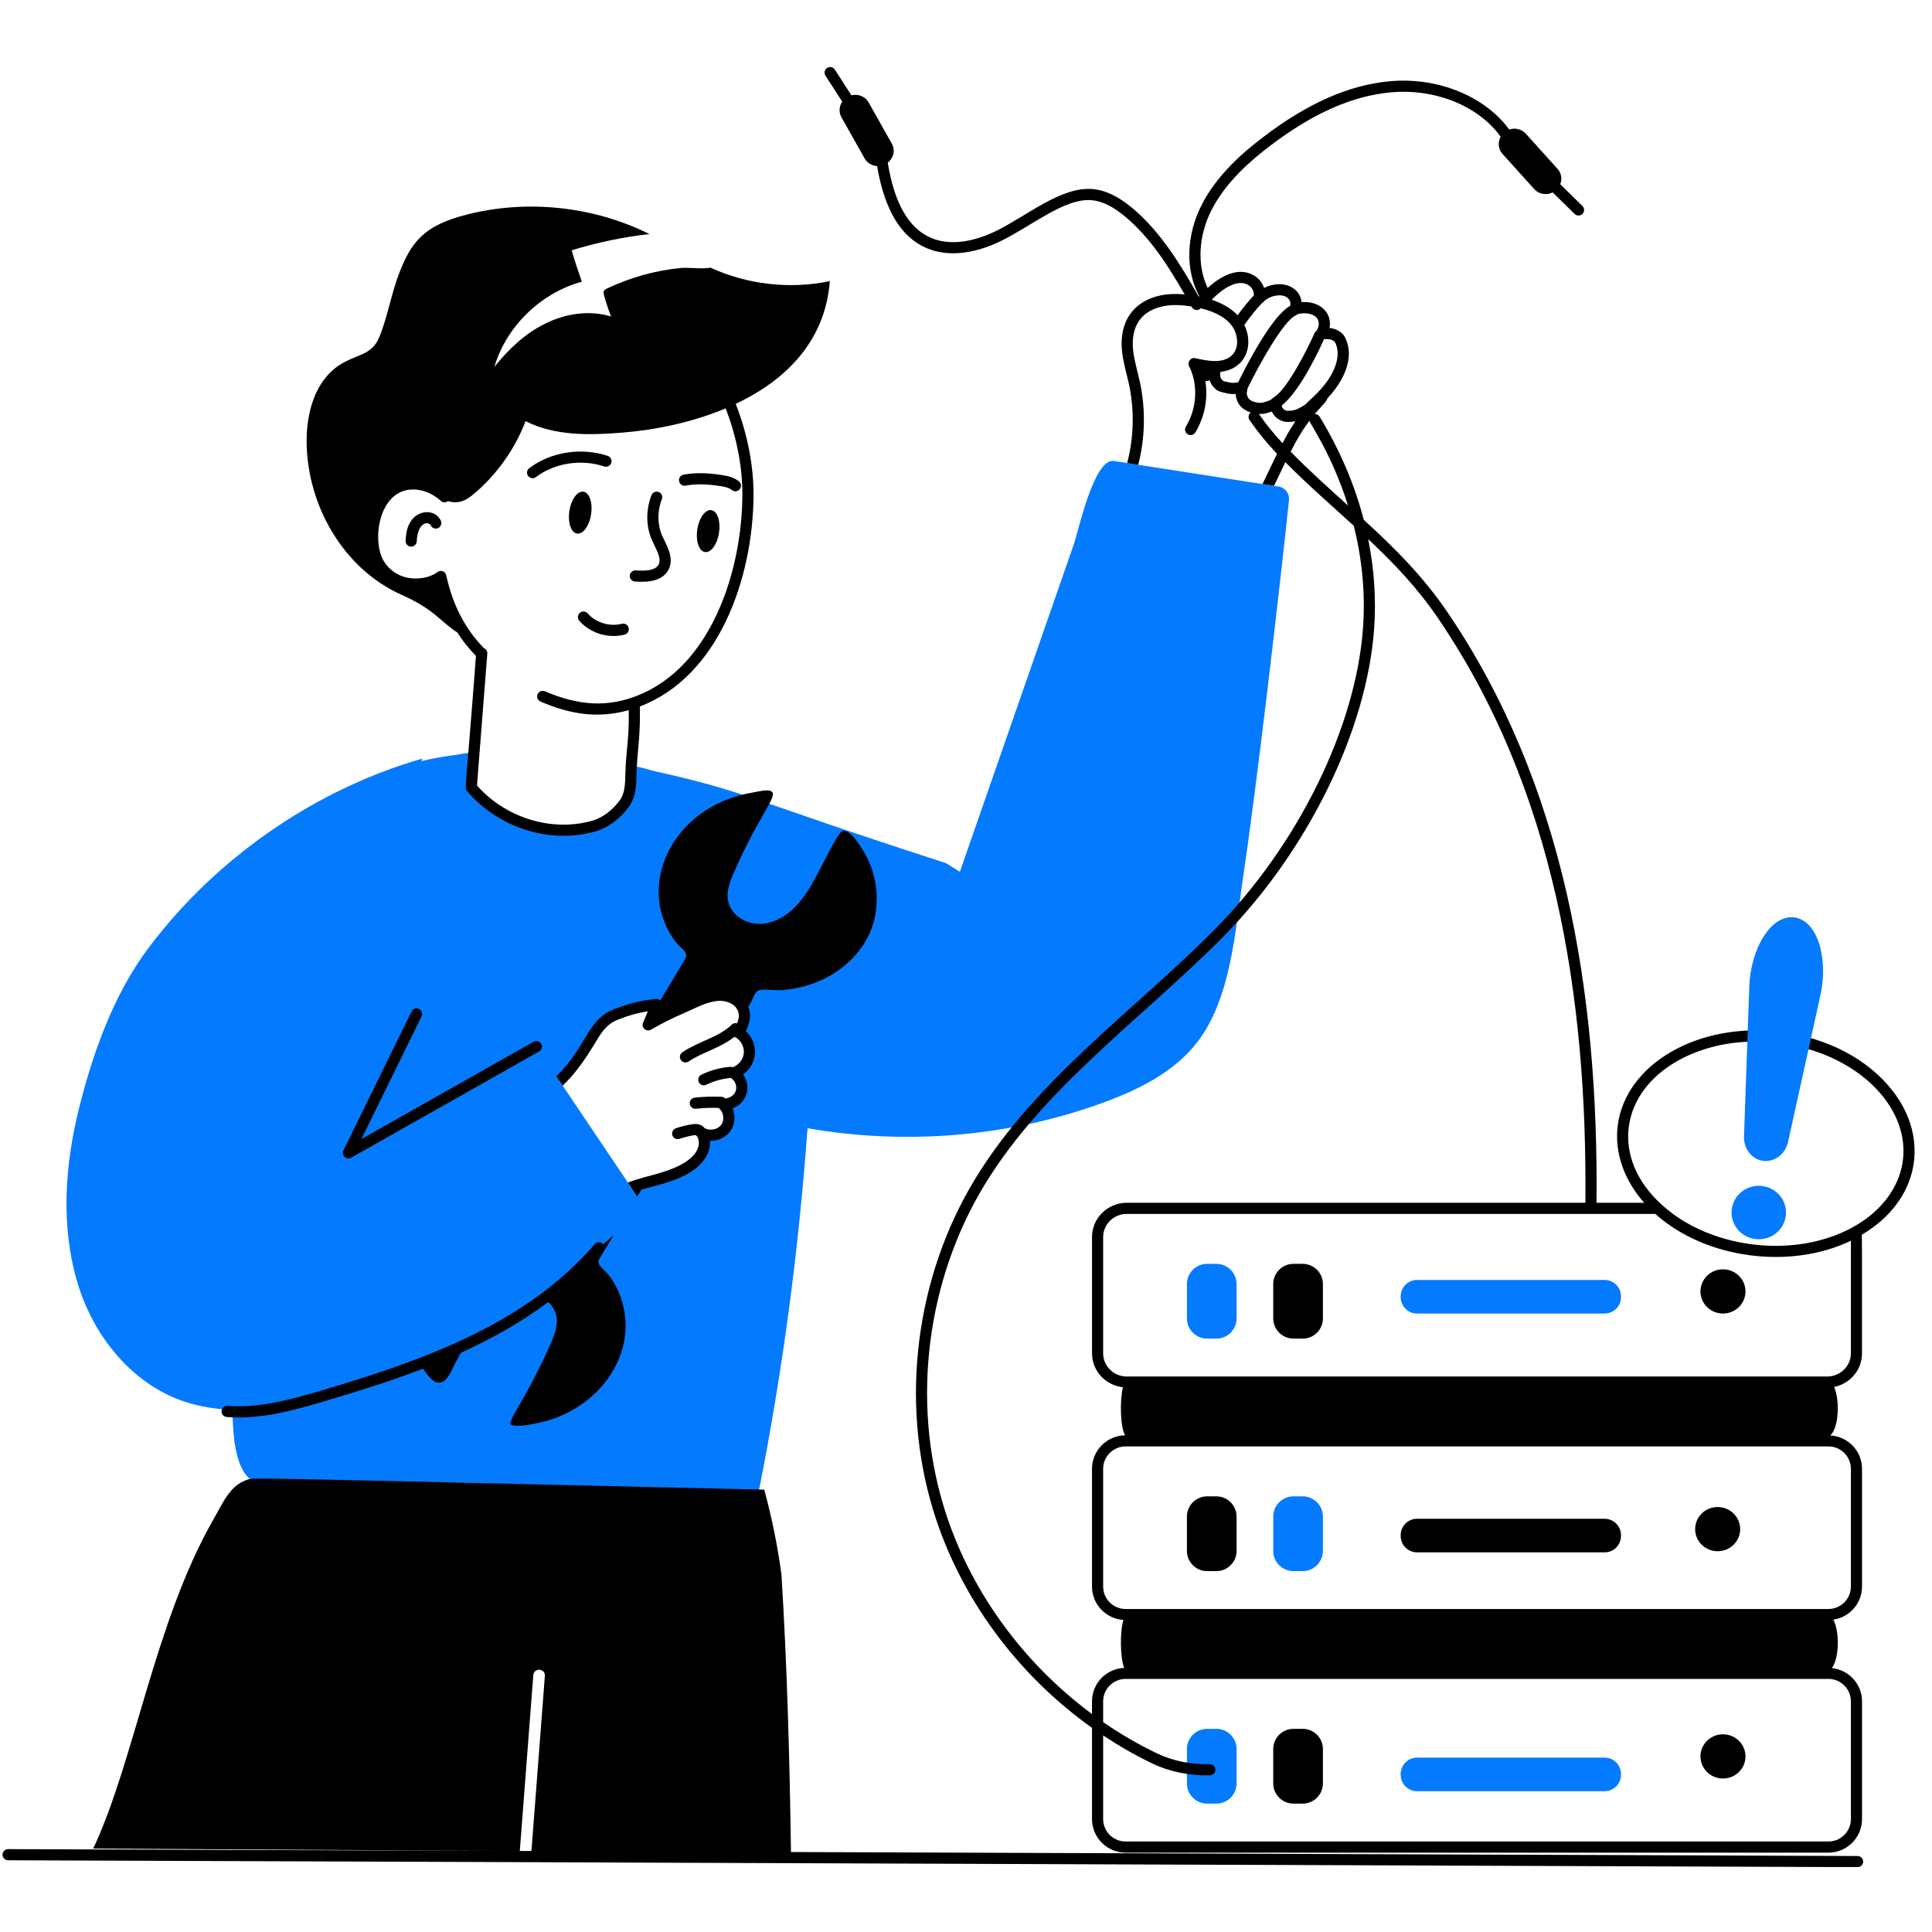 <svg xmlns="http://www.w3.org/2000/svg" xmlns:xlink="http://www.w3.org/1999/xlink" width="500" zoomAndPan="magnify" viewBox="0 0 375 375" height="500" preserveAspectRatio="xMidYMid meet" version="1.0"><defs><clipPath id="68cabbbf94"><path d="M 0 286 L 362 286 L 362 362.391 L 0 362.391 Z M 0 286 " clip-rule="nonzero"/></clipPath></defs><path fill="#047aff" d="M 248.152 94.434 C 243.727 93.773 216.348 89.496 216.203 89.473 C 212.34 88.883 209.312 103.09 208.434 105.629 C 208.352 105.859 186.371 169.039 186.309 169.211 C 185.414 168.648 184.508 168.086 183.602 167.523 C 144.332 154.859 145.766 153.84 126.535 149.562 C 125.773 149.391 122.688 148.207 122.297 149.16 C 122.156 149.535 122.254 149.938 122.328 150.328 C 123.039 154.094 120.445 158.547 114.832 160.211 C 111.418 161.242 106.707 161.133 103.809 160.496 C 100.047 159.66 96.715 157.453 93.82 154.93 C 93.188 154.383 92.551 153.805 92.117 153.082 C 91.082 151.383 91.328 149.176 91.977 147.285 C 92.062 147.027 92.16 146.766 92.105 146.508 C 91.918 145.742 89.25 146.434 88.633 146.508 C 86.25 146.809 84.25 147.141 81.785 147.727 L 81.992 147.242 C 61.852 152.996 42.387 165.961 28.852 183.953 C 22.18 192.836 18.188 203.887 15.477 214.562 C 12.609 225.824 11.688 237.855 15.074 249.105 C 18.129 259.246 25.48 268.523 35.641 272 C 38.695 273.039 41.891 273.523 45.125 273.652 C 45.184 278.324 45.59 283.07 47.441 285.859 C 50.078 289.855 57.066 289.262 61.289 289.738 C 86.105 292.484 112.367 295.711 138.715 297.961 C 145.965 298.582 145.98 296.113 147.305 289.348 C 151.906 266.121 155.004 242.859 156.742 218.988 C 175.84 222.316 195.852 220.676 214.039 214.055 C 220.984 211.516 227.934 208.086 232.402 202.27 C 239.004 193.676 239.766 180.434 241.293 170.176 C 243.953 152.488 248.32 114.824 250.199 97.047 C 250.332 95.793 249.438 94.637 248.152 94.434 Z M 140.848 218.973 C 139.809 220.371 137.621 220.777 136.137 219.855 C 137.223 221.363 136.988 223.938 134.188 226.07 C 130.859 228.59 126.574 228.934 122.492 230.457 C 122.914 231.086 116.484 221.523 108.605 209.812 C 110.891 207.621 112.805 204.848 114.43 202.156 C 115.727 199.977 116.82 198.074 119.258 197.035 C 121.867 195.938 124.633 195.246 127.445 194.973 C 127.293 195.367 126.492 197.367 125.816 198.926 C 127.934 197.699 130.082 196.602 132.344 195.648 C 134.332 194.797 136.422 193.602 138.613 193.27 C 138.617 193.27 138.617 193.27 138.617 193.27 C 142.035 192.758 144.301 194.688 144.465 196.816 C 144.535 196.988 144.531 197.828 144.148 198.824 C 143.977 199.32 143.59 200.066 143.441 200.266 C 143.398 200.324 143.383 200.395 143.34 200.453 C 143.383 200.469 143.43 200.469 143.457 200.48 C 144.855 201.375 145.648 203.094 145.43 204.707 C 145.199 206.336 143.977 207.781 142.391 208.285 C 143.688 209.051 144.32 210.75 143.816 212.152 C 143.312 213.551 141.742 214.5 140.242 214.301 C 141.531 215.305 141.918 217.512 140.848 218.973 Z M 140.848 218.973 " fill-opacity="1" fill-rule="nonzero"/><path fill="#047aff" d="M 234.305 259.824 L 236.094 259.824 C 238.262 259.824 240.02 258.066 240.02 255.895 L 240.02 249.242 C 240.02 247.07 238.262 245.312 236.094 245.312 L 234.305 245.312 C 232.137 245.312 230.379 247.07 230.379 249.242 L 230.379 255.895 C 230.379 258.066 232.137 259.824 234.305 259.824 Z M 234.305 259.824 " fill-opacity="1" fill-rule="nonzero"/><path fill="#047aff" d="M 251.062 304.953 L 252.852 304.953 C 255.02 304.953 256.777 303.191 256.777 301.023 L 256.777 294.371 C 256.777 292.199 255.02 290.441 252.852 290.441 L 251.062 290.441 C 248.891 290.441 247.133 292.199 247.133 294.371 L 247.133 301.023 C 247.133 303.191 248.891 304.953 251.062 304.953 Z M 251.062 304.953 " fill-opacity="1" fill-rule="nonzero"/><path fill="#047aff" d="M 234.305 350.082 L 236.094 350.082 C 238.262 350.082 240.02 348.32 240.02 346.152 L 240.02 339.496 C 240.02 337.328 238.262 335.566 236.094 335.566 L 234.305 335.566 C 232.137 335.566 230.379 337.328 230.379 339.496 L 230.379 346.152 C 230.379 348.32 232.137 350.082 234.305 350.082 Z M 234.305 350.082 " fill-opacity="1" fill-rule="nonzero"/><path fill="#047aff" d="M 346.66 235.352 C 346.66 235.691 346.629 236.031 346.559 236.363 C 346.492 236.699 346.391 237.023 346.258 237.34 C 346.125 237.652 345.965 237.953 345.77 238.234 C 345.578 238.52 345.359 238.781 345.113 239.023 C 344.867 239.262 344.602 239.48 344.312 239.668 C 344.023 239.859 343.719 240.016 343.398 240.148 C 343.078 240.277 342.746 240.375 342.406 240.441 C 342.066 240.512 341.723 240.543 341.375 240.543 C 341.027 240.543 340.684 240.512 340.344 240.441 C 340.004 240.375 339.672 240.277 339.352 240.148 C 339.031 240.016 338.727 239.859 338.438 239.668 C 338.148 239.48 337.883 239.262 337.637 239.023 C 337.391 238.781 337.172 238.52 336.98 238.234 C 336.785 237.953 336.625 237.652 336.492 237.34 C 336.359 237.023 336.258 236.699 336.191 236.363 C 336.121 236.031 336.09 235.691 336.09 235.352 C 336.09 235.012 336.121 234.672 336.191 234.34 C 336.258 234.004 336.359 233.68 336.492 233.363 C 336.625 233.051 336.785 232.75 336.98 232.469 C 337.172 232.184 337.391 231.922 337.637 231.68 C 337.883 231.441 338.148 231.227 338.438 231.035 C 338.727 230.848 339.031 230.688 339.352 230.555 C 339.672 230.426 340.004 230.328 340.344 230.262 C 340.684 230.195 341.027 230.16 341.375 230.16 C 341.723 230.16 342.066 230.195 342.406 230.262 C 342.746 230.328 343.078 230.426 343.398 230.555 C 343.719 230.688 344.023 230.848 344.312 231.035 C 344.602 231.227 344.867 231.441 345.113 231.68 C 345.359 231.922 345.578 232.184 345.77 232.469 C 345.965 232.75 346.125 233.051 346.258 233.363 C 346.391 233.68 346.492 234.004 346.559 234.34 C 346.629 234.672 346.66 235.012 346.66 235.352 Z M 346.66 235.352 " fill-opacity="1" fill-rule="nonzero"/><path fill="#047aff" d="M 275.047 254.957 L 311.457 254.957 C 313.211 254.957 314.633 253.531 314.633 251.773 L 314.633 251.617 C 314.633 249.859 313.211 248.438 311.457 248.438 L 275.047 248.438 C 273.293 248.438 271.871 249.859 271.871 251.617 L 271.871 251.773 C 271.871 253.531 273.293 254.957 275.047 254.957 Z M 275.047 254.957 " fill-opacity="1" fill-rule="nonzero"/><path fill="#000000" d="M 133.07 94.262 C 134.988 93.898 137.137 93.93 139.832 94.352 C 140.613 94.473 141.496 94.645 142.043 95.105 C 142.5 95.492 143.184 95.434 143.566 94.977 C 143.949 94.52 143.895 93.84 143.438 93.453 C 142.465 92.633 141.238 92.383 140.168 92.215 C 137.223 91.75 134.84 91.727 132.672 92.133 C 132.086 92.246 131.699 92.809 131.809 93.398 C 131.918 93.984 132.484 94.371 133.07 94.262 Z M 133.07 94.262 " fill-opacity="1" fill-rule="nonzero"/><path fill="#000000" d="M 79.32 101.934 C 78.879 102.934 78.773 103.984 78.727 104.969 C 78.699 105.566 79.16 106.074 79.758 106.102 C 80.371 106.125 80.859 105.652 80.887 105.07 C 81.07 101.219 83.234 101.168 83.602 101.969 C 83.852 102.512 84.492 102.75 85.035 102.504 C 85.578 102.254 85.816 101.613 85.57 101.07 C 84.48 98.688 80.723 98.762 79.32 101.934 Z M 79.32 101.934 " fill-opacity="1" fill-rule="nonzero"/><path fill="#000000" d="M 123.23 112.871 C 125.746 113.062 128.59 112.824 129.766 110.562 C 130.961 108.25 129.34 105.812 128.539 104.012 C 127.582 101.844 127.551 99.254 128.465 96.906 C 128.684 96.348 128.406 95.723 127.852 95.504 C 127.297 95.289 126.668 95.562 126.449 96.121 C 125.332 99.004 125.371 102.199 126.562 104.887 C 127.266 106.484 128.484 108.328 127.844 109.566 C 127.348 110.531 125.891 110.91 123.395 110.715 C 122.816 110.672 122.281 111.113 122.234 111.711 C 122.191 112.305 122.637 112.828 123.23 112.871 Z M 123.23 112.871 " fill-opacity="1" fill-rule="nonzero"/><path fill="#000000" d="M 114.738 99.809 C 115.074 97.559 114.402 95.602 113.234 95.434 C 112.066 95.266 110.848 96.949 110.512 99.195 C 110.176 101.445 110.848 103.402 112.016 103.57 C 113.184 103.738 114.402 102.055 114.738 99.809 Z M 114.738 99.809 " fill-opacity="1" fill-rule="nonzero"/><path fill="#000000" d="M 138.062 99.016 C 136.895 98.848 135.676 100.535 135.34 102.781 C 135.004 105.027 135.676 106.984 136.844 107.152 C 138.012 107.324 139.23 105.637 139.566 103.391 C 139.902 101.145 139.23 99.184 138.062 99.016 Z M 138.062 99.016 " fill-opacity="1" fill-rule="nonzero"/><path fill="#000000" d="M 103.371 92.816 C 103.602 92.816 103.828 92.746 104.023 92.598 C 107.629 89.863 112.832 89.055 117.277 90.539 C 117.844 90.727 118.457 90.422 118.645 89.855 C 118.836 89.289 118.527 88.676 117.961 88.488 C 112.859 86.781 106.875 87.719 102.719 90.875 C 102.242 91.234 102.148 91.914 102.512 92.391 C 102.723 92.668 103.047 92.816 103.371 92.816 Z M 103.371 92.816 " fill-opacity="1" fill-rule="nonzero"/><path fill="#000000" d="M 77.934 115.449 C 84.355 118.305 85.348 120.535 88.77 122.773 C 89.812 124.41 91.02 125.918 92.383 127.316 C 90.363 154.066 90.117 152.918 90.648 153.543 C 96.719 160.656 106.719 163.922 115.605 161.363 C 118.004 160.676 120.285 158.992 122.035 156.625 C 123.762 154.293 123.438 151.512 123.598 148.902 C 123.871 144.488 124.293 142.652 124.195 137.129 C 139.48 131.305 146.133 112.324 146.262 96.246 C 146.305 90.77 145.176 84.375 142.797 78.391 C 153.043 73.562 160.203 65.82 161.07 54.566 C 153.336 56.18 145.074 55.246 137.898 51.953 C 136.195 52.258 133.926 51.895 132.164 52.012 C 127.184 52.5 122.309 53.859 117.793 56.016 C 117.211 56.266 117.059 56.512 117.223 57.242 C 117.613 58.645 118.066 60.051 118.605 61.426 C 114.395 60.141 109.742 60.863 105.832 62.812 C 101.891 64.734 98.668 67.836 95.961 71.207 C 98.277 63.375 104.914 56.887 112.934 54.672 C 112.227 52.676 111.551 50.637 110.961 48.582 C 115.867 47.074 120.953 45.996 126.07 45.434 C 115.25 40.055 102.445 38.668 90.711 41.621 C 82.266 43.73 79.816 46.992 77.484 53.031 C 75.918 57.066 75.242 61.5 73.617 65.445 C 72.113 69.109 69.086 68.711 65.793 70.926 C 61.039 74.102 59.441 80.309 59.52 85.953 C 59.668 98.129 66.648 110.41 77.934 115.449 Z M 84.82 113.59 C 84.828 113.586 84.836 113.582 84.844 113.578 C 84.855 113.621 84.867 113.66 84.879 113.703 C 84.863 113.664 84.836 113.629 84.82 113.59 Z M 91.629 96.152 C 96.277 92.34 99.887 87.312 102.012 81.742 C 107.684 84.625 114.395 84.492 120.758 83.973 C 127.336 83.441 134.434 81.961 140.84 79.27 C 143.078 84.945 144.141 91.02 144.098 96.227 C 144.008 107.953 140.211 121.73 131.812 129.773 C 127.074 134.309 121.031 136.773 115.223 136.527 C 112.297 136.406 109.027 135.594 105.77 134.18 C 105.223 133.938 104.586 134.195 104.348 134.742 C 104.109 135.293 104.363 135.93 104.91 136.168 C 110.598 138.633 116 139.523 122.043 137.84 C 122.117 144.07 121.504 145.242 121.383 150.336 C 121.336 152.219 121.293 153.996 120.297 155.34 C 118.852 157.297 116.922 158.734 115.008 159.285 C 107.16 161.539 98.207 158.805 92.582 152.473 C 94.926 122.32 94.391 129.527 94.586 126.883 C 94.621 126.418 94.352 126.008 93.949 125.824 C 90.363 122.164 87.98 117.645 86.688 112.012 L 86.609 111.668 C 86.441 110.891 85.523 110.559 84.898 111.039 C 83.488 112.117 81.203 112.547 79.082 112.133 C 77.152 111.754 75.418 110.523 74.449 108.844 C 72.148 104.852 73.512 95.383 79.805 95.016 C 81.785 94.887 83.938 95.727 85.574 97.227 C 85.969 97.59 86.551 97.582 86.961 97.266 C 88.379 97.707 89.883 97.586 91.629 96.152 Z M 91.629 96.152 " fill-opacity="1" fill-rule="nonzero"/><path fill="#000000" d="M 112.539 118.961 C 112.09 119.355 112.043 120.039 112.438 120.488 C 114.086 122.371 116.586 123.445 119.098 123.445 C 119.816 123.445 120.539 123.355 121.242 123.172 C 121.82 123.023 122.164 122.43 122.016 121.852 C 121.863 121.273 121.273 120.922 120.695 121.078 C 118.367 121.688 115.633 120.859 114.062 119.062 C 113.672 118.613 112.988 118.566 112.539 118.961 Z M 112.539 118.961 " fill-opacity="1" fill-rule="nonzero"/><path fill="#000000" d="M 146.801 192.547 C 147.582 191.691 149.602 192.344 152.133 192.16 C 159.586 191.438 165.301 187.496 168.16 182.406 C 171.102 177.23 170.738 170.363 167.641 165.285 C 166.426 163.262 164.207 159.918 162.898 161.883 C 160.289 165.797 157.941 172.328 154.41 175.977 C 152.566 177.863 150.07 179.32 147.406 179.32 C 144.727 179.352 141.988 177.648 141.367 175.082 C 140.891 173.16 141.668 171.145 142.461 169.312 C 147.387 158.07 150.988 154.629 149.785 153.645 C 149.105 153.098 147.016 153.676 146.223 153.805 C 130.156 156.422 123.121 172.484 131.234 182.941 C 132.012 183.965 133.758 184.816 133.035 186.059 L 128.156 194.199 C 127.938 193.992 127.645 193.855 127.332 193.891 C 124.395 194.18 121.539 194.902 118.828 196.039 C 113.941 198.121 113.832 203.23 107.992 208.891 L 109.215 210.723 C 109.859 210 111.953 208.344 115.355 202.703 C 116.578 200.656 117.555 198.938 119.68 198.031 C 121.625 197.207 123.656 196.633 125.746 196.285 C 125.461 197.02 125.141 197.758 124.824 198.492 C 124.418 199.438 125.449 200.379 126.352 199.863 C 128.559 198.578 130.664 197.539 132.766 196.645 C 135.223 195.594 137.16 194.406 139.527 194.266 C 141.328 194.18 143.258 195.145 143.387 196.906 C 143.387 196.965 143.402 197.008 143.418 197.062 C 143.395 197.211 143.48 197.559 143.066 198.625 C 142.707 198.527 142.309 198.602 142.023 198.883 C 139.566 201.32 135.645 202.094 132.449 204.242 C 131.953 204.574 131.82 205.246 132.156 205.742 C 132.488 206.238 133.16 206.371 133.652 206.035 C 136.367 204.215 139.73 203.473 142.586 201.227 C 142.703 201.34 142.84 201.43 143 201.477 C 143.965 202.172 144.512 203.41 144.355 204.551 C 144.203 205.699 143.328 206.738 142.23 207.164 C 142.074 207.098 141.906 207.055 141.73 207.066 C 139.797 207.223 137.863 207.754 136.129 208.609 C 135.594 208.871 135.371 209.52 135.637 210.055 C 135.902 210.598 136.555 210.809 137.082 210.547 C 138.559 209.824 140.207 209.367 141.852 209.23 C 142.699 209.738 143.129 210.871 142.797 211.777 C 142.508 212.594 141.648 213.148 140.773 213.211 C 140.59 213.023 140.344 212.898 140.066 212.887 C 138.332 212.805 136.574 212.859 134.844 213.051 C 134.25 213.117 133.824 213.652 133.887 214.246 C 133.949 214.801 134.418 215.211 134.961 215.211 C 135.449 215.211 136.668 214.953 139.484 215.043 C 139.52 215.078 139.543 215.121 139.582 215.152 C 140.438 215.836 140.684 217.363 139.988 218.324 C 139.285 219.273 137.738 219.562 136.715 218.938 C 136.402 218.512 135.73 218.004 134.355 218.215 C 133.281 218.383 132.215 218.645 131.184 218.996 C 130.621 219.188 130.32 219.805 130.512 220.371 C 130.699 220.926 131.305 221.242 131.883 221.043 C 132.688 220.77 134.531 220.289 135.051 220.332 C 135.117 220.41 135.199 220.473 135.281 220.527 C 135.703 221.137 135.758 222.062 135.434 222.914 C 134.102 226.301 128.203 227.656 125.156 228.48 C 125.156 228.48 125.012 228.508 125.012 228.523 C 123.961 228.812 122.895 229.129 121.871 229.531 C 121.969 229.68 123.805 232.402 123.688 232.23 L 124.477 230.926 C 127.805 229.902 131.703 229.293 134.844 226.938 C 136.625 225.578 137.969 223.652 137.797 221.426 C 141.324 221.527 143.492 218.227 142.18 215.137 C 144.961 214.098 145.926 210.945 144.223 208.547 C 147.133 206.469 147.297 202.48 144.758 200.137 C 145.27 199.16 145.762 197.516 145.535 196.617 C 145.492 196.203 145.387 195.824 145.25 195.465 C 146.035 194.109 146.402 192.984 146.801 192.547 Z M 146.801 192.547 " fill-opacity="1" fill-rule="nonzero"/><path fill="#000000" d="M 81.324 195.836 C 80.789 195.574 80.141 195.797 79.879 196.332 L 66.664 223.285 C 66.199 224.23 67.238 225.223 68.168 224.703 L 104.637 204.086 C 105.156 203.793 105.34 203.133 105.047 202.613 C 104.75 202.094 104.09 201.906 103.574 202.203 L 70.145 221.098 L 81.82 197.285 C 82.082 196.75 81.859 196.102 81.324 195.836 Z M 81.324 195.836 " fill-opacity="1" fill-rule="nonzero"/><path fill="#000000" d="M 44.004 275.039 C 50.566 275.531 56.82 273.809 63.18 271.922 C 70.102 269.867 76.285 267.898 82.102 265.66 C 82.27 265.898 82.434 266.129 82.609 266.359 C 83.188 267.109 84.082 268.363 85.16 268.379 C 86.883 268.379 87.703 265.766 88.391 264.527 C 88.754 263.875 89.113 263.219 89.473 262.566 C 95.438 259.848 101.043 256.73 106.41 252.73 C 108.941 255.102 108.195 257.809 106.824 260.977 C 103.301 268.887 99.66 274.539 99.402 275.242 C 99.027 276.367 98.5 276.656 100.395 276.742 C 102.137 276.809 105.355 276.059 107.211 275.445 C 117.883 271.793 124.242 261.062 120.199 251.055 C 119.652 249.77 118.988 248.543 118.137 247.449 C 117.344 246.426 115.629 245.543 116.336 244.316 L 119.117 239.73 C 118.461 240.32 117.781 240.922 117.09 241.523 C 117.047 241.469 117.016 241.402 116.961 241.355 C 116.508 240.965 115.824 241.016 115.438 241.473 C 102.125 256.996 82.074 264.062 62.566 269.848 C 56.062 271.777 50.184 273.332 44.168 272.883 C 43.57 272.844 43.051 273.285 43.008 273.879 C 42.965 274.477 43.41 274.996 44.004 275.039 Z M 44.004 275.039 " fill-opacity="1" fill-rule="nonzero"/><path fill="#000000" d="M 252.852 245.312 L 251.062 245.312 C 248.891 245.312 247.133 247.07 247.133 249.242 L 247.133 255.895 C 247.133 258.066 248.891 259.824 251.062 259.824 L 252.852 259.824 C 255.02 259.824 256.777 258.066 256.777 255.895 L 256.777 249.242 C 256.777 247.07 255.02 245.312 252.852 245.312 Z M 252.852 245.312 " fill-opacity="1" fill-rule="nonzero"/><path fill="#000000" d="M 334.426 246.371 C 332.012 246.371 330.059 248.293 330.059 250.664 C 330.059 253.035 332.012 254.957 334.426 254.957 C 336.84 254.957 338.797 253.035 338.797 250.664 C 338.797 248.293 336.84 246.371 334.426 246.371 Z M 334.426 246.371 " fill-opacity="1" fill-rule="nonzero"/><path fill="#000000" d="M 236.094 290.441 L 234.305 290.441 C 232.137 290.441 230.379 292.199 230.379 294.371 L 230.379 301.023 C 230.379 303.191 232.137 304.953 234.305 304.953 L 236.094 304.953 C 238.262 304.953 240.02 303.191 240.02 301.023 L 240.02 294.371 C 240.02 292.199 238.262 290.441 236.094 290.441 Z M 236.094 290.441 " fill-opacity="1" fill-rule="nonzero"/><path fill="#000000" d="M 333.395 292.512 C 330.984 292.512 329.027 294.434 329.027 296.805 C 329.027 299.172 330.984 301.094 333.395 301.094 C 335.809 301.094 337.766 299.172 337.766 296.805 C 337.766 294.434 335.809 292.512 333.395 292.512 Z M 333.395 292.512 " fill-opacity="1" fill-rule="nonzero"/><path fill="#000000" d="M 252.852 335.566 L 251.062 335.566 C 248.891 335.566 247.133 337.328 247.133 339.496 L 247.133 346.152 C 247.133 348.32 248.891 350.082 251.062 350.082 L 252.852 350.082 C 255.02 350.082 256.777 348.32 256.777 346.152 L 256.777 339.496 C 256.777 337.328 255.02 335.566 252.852 335.566 Z M 252.852 335.566 " fill-opacity="1" fill-rule="nonzero"/><path fill="#000000" d="M 334.426 336.629 C 332.012 336.629 330.059 338.551 330.059 340.918 C 330.059 343.289 332.012 345.211 334.426 345.211 C 336.84 345.211 338.797 343.289 338.797 340.918 C 338.797 338.551 336.84 336.629 334.426 336.629 Z M 334.426 336.629 " fill-opacity="1" fill-rule="nonzero"/><g clip-path="url(#68cabbbf94)"><path fill="#000000" d="M 360.559 360.25 L 153.527 359.477 C 153.273 341.461 152.793 323.605 151.68 305.602 C 150.926 300.059 149.812 294.547 148.34 289.141 C 42.66 286.727 49.418 286.738 47.75 287.309 C 44.562 288.43 43.176 291.875 41.281 295.184 C 30.004 314.988 26.035 341.984 18.094 358.801 L 100.895 359.273 L 103.516 325.109 C 103.559 324.504 104.102 324.043 104.719 324.09 C 105.352 324.133 105.816 324.664 105.758 325.285 L 103.152 359.273 C 5.945 358.93 1.43 358.914 1.578 358.914 C 0.98 358.914 0.496 359.395 0.496 359.992 C 0.492 360.586 0.977 361.074 1.57 361.078 C 15.84 361.129 360.711 362.41 360.555 362.41 C 361.152 362.41 361.633 361.93 361.637 361.336 C 361.637 360.738 361.156 360.25 360.559 360.25 Z M 360.559 360.25 " fill-opacity="1" fill-rule="nonzero"/></g><path fill="#000000" d="M 367.359 211.723 C 362.574 205.566 354.602 201.395 345.492 200.273 C 329.629 198.348 315.516 206.508 314 218.473 C 313.344 223.676 315.203 229.02 319.133 233.457 L 309.883 233.457 C 310.289 192.777 303.711 152.281 280.926 118.797 C 276.098 111.707 270.574 106.262 264.707 100.898 C 262.926 94.043 260.051 87.305 256.137 80.871 C 255.93 80.527 255.562 80.363 255.191 80.367 C 256.535 78.762 257.336 78.152 257.676 77.297 C 260.762 73.98 262.984 69.559 261.152 65.645 C 260.66 64.531 259.453 63.805 258.062 63.656 C 258.617 60.672 256.141 58.375 252.633 58.648 C 252.348 55.715 248.875 54.148 245.352 55.883 C 245.031 54.902 244.348 54.039 243.379 53.461 C 240.492 51.762 237.09 53.422 234.418 55.895 C 232.332 51.578 232.57 45.887 235.141 40.805 C 237.973 35.199 243.039 30.949 246.605 28.242 C 254.84 21.988 262.473 18.613 269.934 17.93 C 278.582 17.137 286.996 20.574 291.285 26.547 C 290.688 27.59 290.781 28.93 291.637 29.875 L 297.801 36.707 C 298.715 37.727 300.199 37.949 301.371 37.344 L 305.633 41.527 C 305.844 41.734 306.117 41.84 306.391 41.84 C 307.352 41.84 307.836 40.664 307.148 39.984 L 302.84 35.758 C 303.234 34.773 303.078 33.621 302.316 32.777 L 296.156 25.945 C 295.328 25.031 294.051 24.758 292.949 25.148 C 288.191 18.656 279.07 14.922 269.734 15.773 C 261.859 16.496 253.867 20.012 245.301 26.52 C 241.562 29.355 236.246 33.824 233.211 39.828 C 230.199 45.785 230.059 52.562 232.816 57.559 C 232.762 57.547 232.703 57.535 232.648 57.523 C 229.277 51.613 225.422 45.113 219.805 40.398 C 217.047 38.09 214.484 36.875 211.969 36.691 C 205.84 36.242 199.293 41.941 193.246 44.875 C 190.516 46.199 185.254 48.125 180.711 46.172 C 176.367 44.305 173.621 39.52 172.309 31.566 C 173.449 30.711 173.816 29.152 173.102 27.883 L 168.609 19.891 C 167.941 18.699 166.543 18.164 165.262 18.504 L 162.039 13.508 C 161.715 13.008 161.043 12.863 160.543 13.188 C 160.043 13.512 159.898 14.18 160.223 14.684 L 163.48 19.734 C 162.875 20.605 162.77 21.77 163.324 22.758 L 167.816 30.746 C 168.328 31.652 169.258 32.176 170.238 32.23 C 171.703 40.777 174.844 46.004 179.855 48.16 C 183.809 49.859 188.898 49.387 194.188 46.82 C 200.184 43.918 206.555 38.465 211.809 38.848 C 213.859 39 216.02 40.051 218.414 42.059 C 223.32 46.176 226.766 51.641 229.938 57.145 C 228.246 56.992 226.719 57.043 225.34 57.32 C 220.117 58.406 217.172 62.277 217.785 68.199 C 218.051 70.539 218.723 72.676 219.156 74.676 C 220.207 79.695 220.078 84.945 218.781 89.879 C 219.402 89.977 220.121 90.094 220.93 90.223 C 222.27 85.031 222.383 79.508 221.273 74.227 C 220.688 71.672 220.156 69.918 219.934 67.969 C 219.449 63.168 221.625 60.305 225.77 59.441 C 227.336 59.117 229.156 59.148 231.277 59.488 C 231.305 59.535 231.332 59.582 231.359 59.629 C 231.652 60.145 232.309 60.328 232.832 60.031 C 232.926 59.98 232.992 59.902 233.066 59.832 C 235.551 60.434 238.43 61.672 239.574 64.008 C 240.355 65.617 240.398 67.785 239.051 69.023 C 237.289 70.621 234.379 70.066 232.012 69.523 C 231.074 69.324 230.414 70.293 230.801 71.066 C 232.508 74.41 232.445 79.098 230.18 82.797 C 229.863 83.301 230.023 83.977 230.527 84.281 C 231.031 84.598 231.711 84.438 232.012 83.934 C 233.816 80.996 234.508 77.363 233.965 73.984 C 234.246 73.949 234.527 73.922 234.805 73.84 C 234.836 73.945 234.891 74.039 234.934 74.141 C 234.977 74.254 235.012 74.367 235.066 74.473 C 235.195 74.691 235.621 75.273 236.09 75.66 C 236.559 75.992 237.133 76.102 237.543 76.211 C 238.18 76.344 238.777 76.555 239.84 76.469 C 239.984 78.352 241.051 79.508 242.773 80.062 C 242.32 80.41 242.203 81.051 242.531 81.527 C 244.125 83.844 245.926 86.047 247.875 88.086 C 246.688 90.484 245.801 92.438 245.043 93.961 C 245.992 94.105 246.758 94.219 247.289 94.293 C 248.34 92.148 248.453 91.84 249.484 89.711 C 253.922 94.168 258.215 97.906 262.766 102.051 C 264.41 108.613 265.027 115.277 264.562 121.863 C 263.195 141.164 251.883 164.16 235.742 180.445 C 220.156 196.172 201.016 209.512 189.25 228.867 C 177.711 247.855 174.668 271.844 181.102 293.031 C 186.23 309.918 197.398 325.027 211.957 335.371 L 211.957 353.078 C 211.957 356.672 214.883 359.598 218.473 359.598 L 354.902 359.598 C 358.496 359.598 361.418 356.672 361.418 353.078 L 361.418 330.23 C 361.418 326.863 358.84 324.113 355.559 323.777 C 357 321.895 357.098 316.691 355.844 314.371 C 358.988 313.914 361.418 311.223 361.418 307.949 L 361.418 285.105 C 361.418 281.625 358.672 278.797 355.242 278.617 C 356.906 277.195 357.16 271.84 356 269.207 C 359.086 268.594 361.414 265.906 361.414 262.688 C 361.398 252.039 361.449 240.809 361.367 239.668 C 372.594 233.035 374.621 221.059 367.359 211.723 Z M 259.188 66.543 C 260.129 68.559 259.414 70.777 258.648 72.285 C 256.891 75.68 253.973 77.758 253.395 78.496 C 253.371 78.516 253.129 78.676 253.082 78.699 C 252.32 79.18 251.41 79.664 250.5 79.715 C 249.797 79.758 249.781 79.734 249.613 79.684 C 249.254 79.57 248.906 79.293 248.812 78.879 C 248.809 78.848 248.805 78.824 248.805 78.816 C 248.812 78.746 248.82 78.688 248.812 78.688 C 252.344 75.902 256.098 67.84 256.98 65.863 C 257.996 65.68 258.957 66.02 259.188 66.543 Z M 248.812 78.688 C 248.812 78.688 248.809 78.688 248.809 78.691 C 248.809 78.688 248.809 78.688 248.809 78.688 C 248.809 78.688 248.812 78.688 248.812 78.688 Z M 255.441 61.539 C 256.121 62.203 256.152 63.277 255.535 64.219 C 255.375 64.328 255.234 64.469 255.148 64.66 C 253.879 67.57 249.844 75.586 247.316 77.07 C 246.949 77.316 246.762 77.539 246.656 77.602 C 246.246 77.82 245.383 78.094 244.984 78.164 C 244.371 78.262 243.594 78.102 243.051 77.859 C 242.523 77.613 242.273 77.355 242.105 76.84 C 242.059 76.695 242 76.672 242 76.133 C 242.043 75.996 242.129 75.617 242.148 75.387 C 244.605 70.34 249.25 62.156 251.516 61.215 C 251.645 61.164 251.75 61.082 251.844 60.992 C 253.191 60.609 254.688 60.828 255.441 61.539 Z M 250.34 58.359 C 250.492 58.68 250.496 59.027 250.41 59.375 C 246.871 61.246 241.742 71.309 240.324 74.199 C 239.203 74.41 238.945 74.312 237.926 74.078 C 237.324 73.938 237.457 73.988 237.355 73.895 C 236.895 73.469 236.93 73.293 236.887 73.133 C 236.82 72.895 236.816 72.516 236.918 72.176 C 240.105 71.809 242.02 69.711 242.273 66.941 C 242.469 64.809 241.574 63.246 241.523 63.09 C 242.762 61.309 243.777 60.105 244.922 58.848 C 245.027 58.789 245.125 58.715 245.211 58.621 C 246.461 57.23 249.535 56.691 250.34 58.359 Z M 242.277 55.32 C 243.043 55.777 243.426 56.543 243.367 57.355 C 242.363 58.383 241.098 59.977 240.219 61.191 C 238.859 59.746 237.047 58.793 235.184 58.18 C 237.113 56.199 240.098 54.039 242.277 55.32 Z M 244.352 80.352 C 244.973 80.359 245.453 80.379 246.859 79.871 C 247.324 80.965 248.527 81.898 249.941 81.902 C 250.332 81.887 250.625 81.906 251.441 81.77 C 250.055 83.836 249.465 85.02 248.938 86.023 C 247.281 84.238 245.73 82.348 244.352 80.352 Z M 250.512 87.676 C 251.52 85.707 252.504 83.895 254.168 81.664 C 254.336 82.43 258.492 88.102 261.652 98.125 C 257.84 94.691 254.133 91.355 250.512 87.676 Z M 183.172 292.406 C 176.91 271.793 179.875 248.465 191.098 229.992 C 202.648 210.988 221.688 197.699 237.277 181.969 C 253.762 165.336 265.316 141.805 266.719 122.016 C 267.129 116.238 266.727 110.41 265.562 104.641 C 270.465 109.242 275.078 114.047 279.137 120.016 C 301.727 153.203 308.125 193.391 307.719 233.457 L 218.711 233.457 C 214.988 233.457 211.961 236.441 211.961 240.109 L 211.961 262.688 C 211.961 266.102 214.594 268.891 217.961 269.266 C 217.312 271.898 217.457 277.137 218.395 278.594 C 214.84 278.637 211.957 281.535 211.957 285.105 L 211.957 307.949 C 211.957 311.398 214.66 314.203 218.051 314.426 C 217.352 316.75 217.406 321.836 218.215 323.738 C 214.742 323.879 211.957 326.727 211.957 330.23 L 211.957 332.695 C 198.395 322.664 188.016 308.348 183.172 292.406 Z M 359.258 330.23 L 359.258 353.078 C 359.258 355.48 357.305 357.434 354.902 357.434 L 218.473 357.434 C 216.074 357.434 214.121 355.48 214.121 353.078 L 214.121 336.848 C 217.188 338.883 220.379 340.727 223.703 342.312 C 227.125 343.949 231.09 344.695 234.848 344.586 C 235.445 344.57 235.914 344.07 235.898 343.473 C 235.879 342.875 235.398 342.426 234.785 342.422 C 231.246 342.535 227.641 341.797 224.633 340.359 C 220.973 338.613 217.461 336.566 214.121 334.266 L 214.121 330.23 C 214.121 327.832 216.074 325.875 218.473 325.875 L 354.902 325.875 C 357.305 325.875 359.258 327.832 359.258 330.23 Z M 359.258 285.105 L 359.258 307.949 C 359.258 310.352 357.305 312.305 354.902 312.305 L 218.473 312.305 C 216.074 312.305 214.121 310.352 214.121 307.949 L 214.121 285.105 C 214.121 282.703 216.074 280.75 218.473 280.75 L 354.902 280.75 C 357.305 280.75 359.258 282.703 359.258 285.105 Z M 359.254 262.688 C 359.254 265.164 357.191 267.18 354.66 267.18 L 218.711 267.18 C 216.18 267.18 214.121 265.164 214.121 262.688 L 214.121 240.109 C 214.121 237.637 216.18 235.621 218.711 235.621 L 321.293 235.621 C 331.141 244.438 347.59 246.449 359.254 240.828 Z M 359.703 238.16 C 349.602 243.773 335.582 242.672 326.16 236.609 C 324.098 235.281 323.035 234.246 322.438 233.742 C 317.707 229.402 315.473 224.074 316.145 218.746 C 317.375 209.051 328.039 202.156 340.836 202.156 C 350.211 202.156 360.148 205.973 365.652 213.051 C 372.59 221.973 369.742 232.582 359.703 238.16 Z M 359.703 238.16 " fill-opacity="1" fill-rule="nonzero"/><path fill="#000000" d="M 311.457 294.793 L 275.047 294.793 C 273.293 294.793 271.871 296.219 271.871 297.977 L 271.871 298.133 C 271.871 299.891 273.293 301.312 275.047 301.312 L 311.457 301.312 C 313.211 301.312 314.633 299.891 314.633 298.133 L 314.633 297.977 C 314.633 296.219 313.211 294.793 311.457 294.793 Z M 311.457 294.793 " fill-opacity="1" fill-rule="nonzero"/><path fill="#047aff" d="M 275.047 347.672 L 311.457 347.672 C 313.211 347.672 314.633 346.246 314.633 344.488 L 314.633 344.336 C 314.633 342.578 313.211 341.152 311.457 341.152 L 275.047 341.152 C 273.293 341.152 271.871 342.578 271.871 344.336 L 271.871 344.488 C 271.871 346.246 273.293 347.672 275.047 347.672 Z M 275.047 347.672 " fill-opacity="1" fill-rule="nonzero"/><path fill="#047aff" d="M 342.254 225.324 C 344.402 225.59 346.531 224.039 347.059 221.652 L 353.336 193.195 C 354.922 186 352.777 178.621 348.246 178.066 C 343.715 177.512 339.793 184.152 339.535 191.508 L 338.512 220.605 C 338.426 223.047 340.105 225.062 342.254 225.324 Z M 342.254 225.324 " fill-opacity="1" fill-rule="nonzero"/></svg>